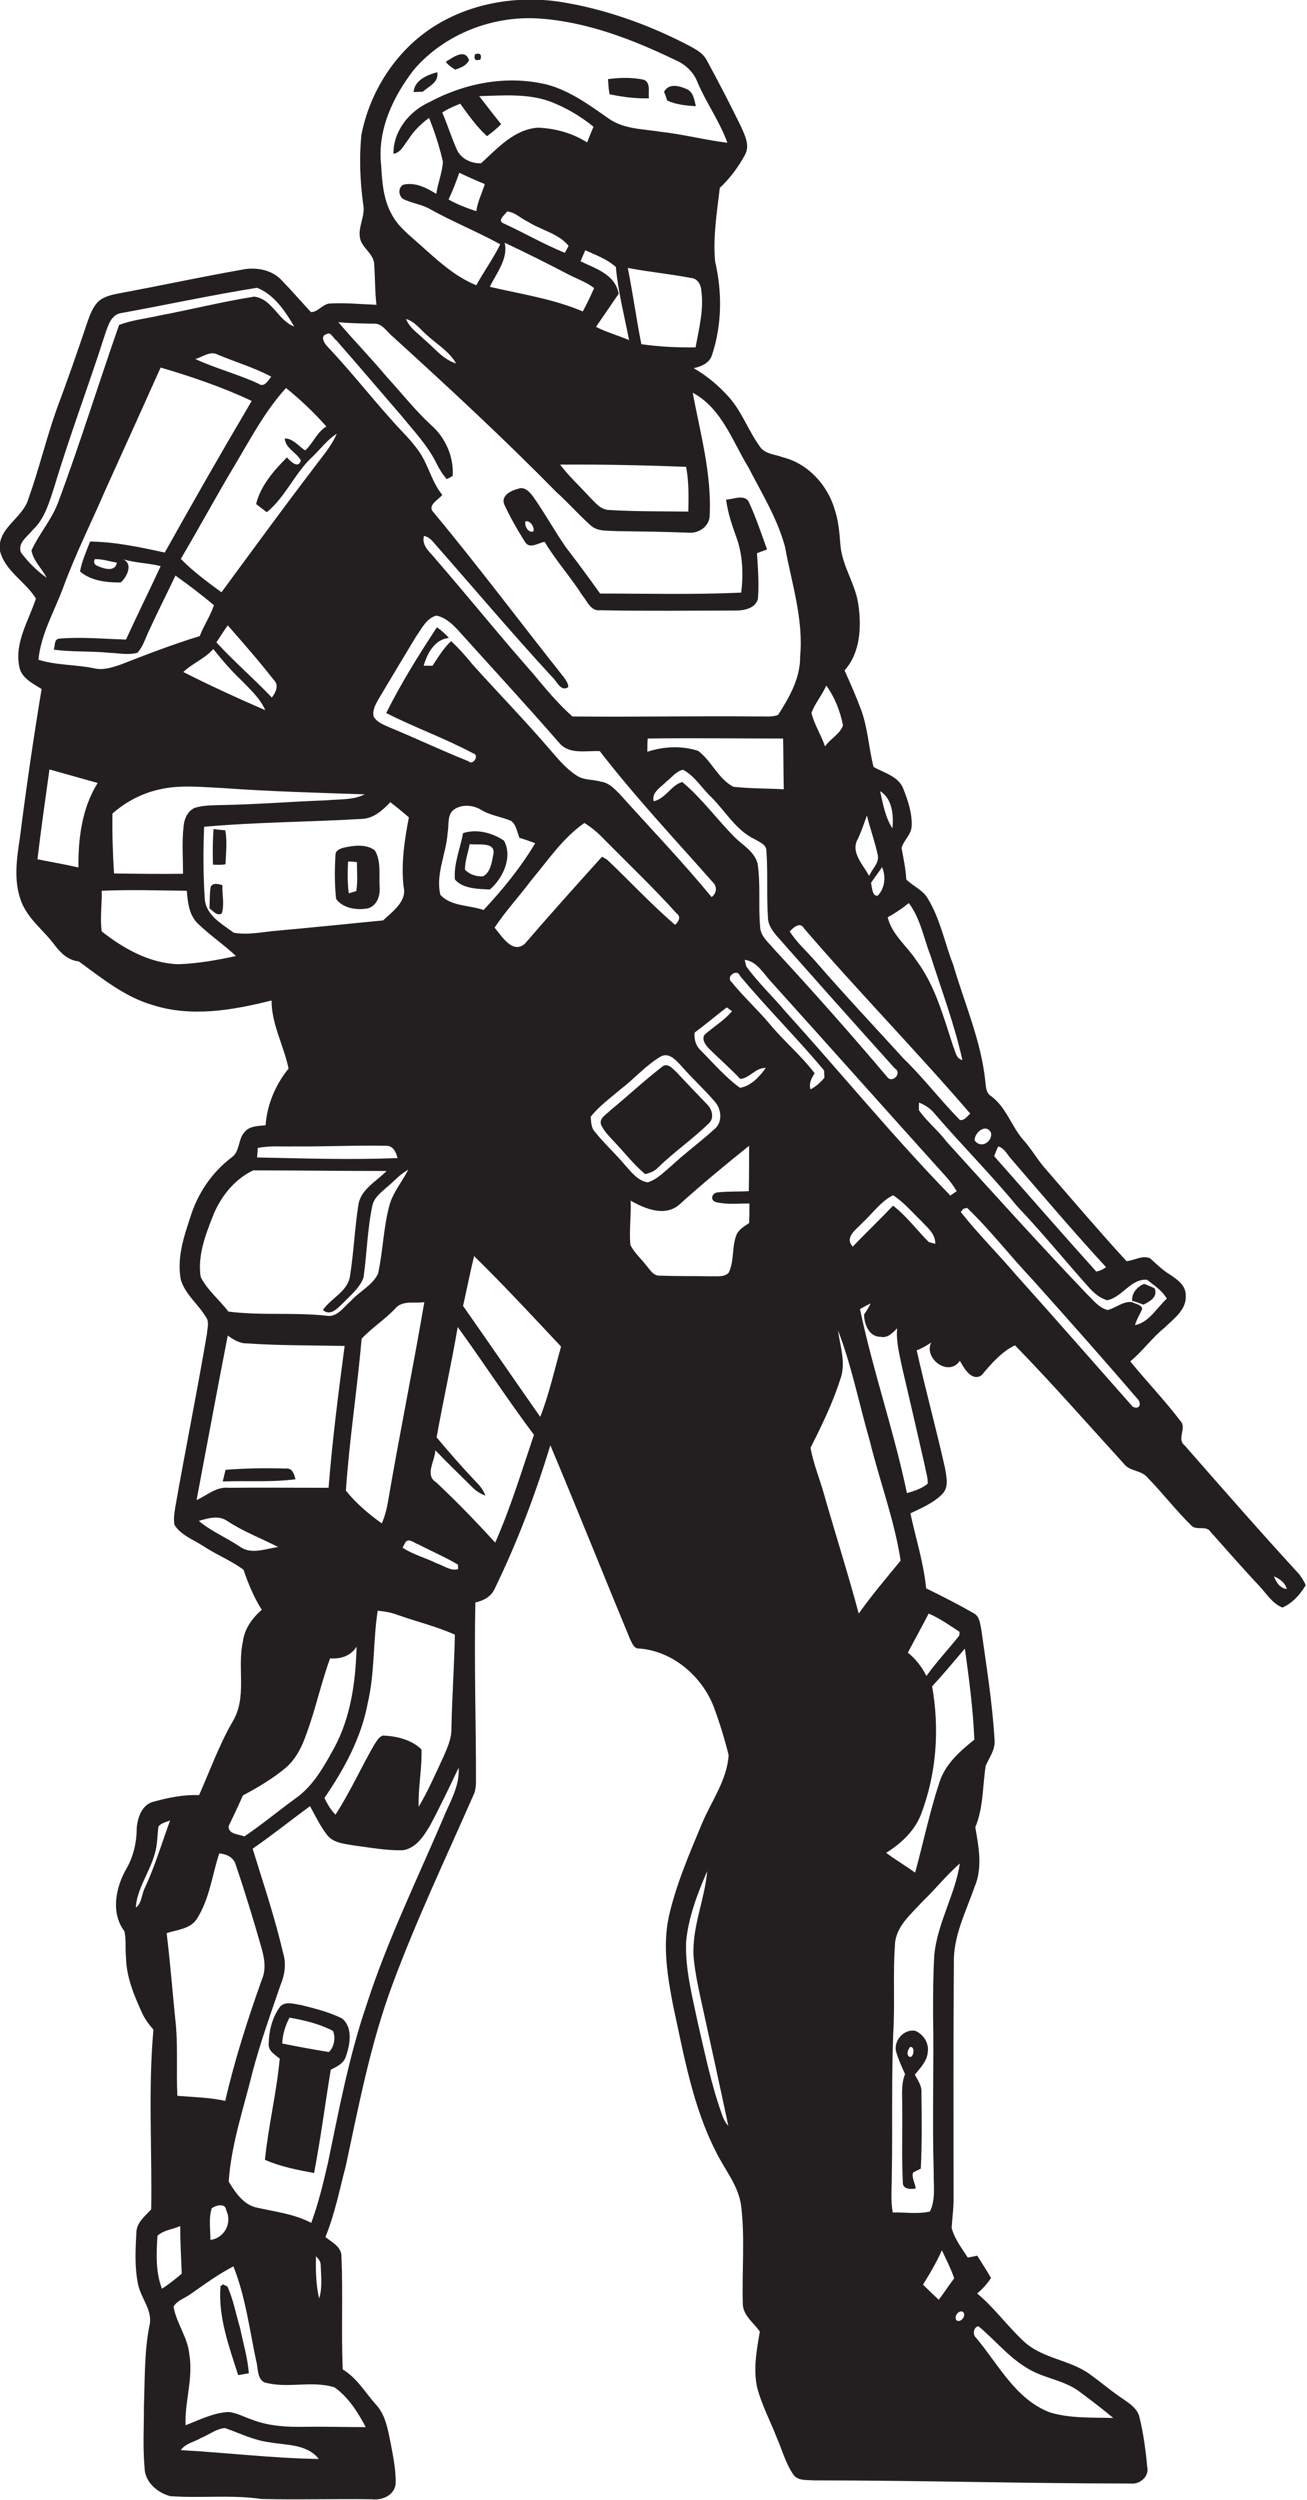 <?xml version="1.0" encoding="utf-8"?>
<!-- Generator: Adobe Illustrator 19.2.0, SVG Export Plug-In . SVG Version: 6.00 Build 0)  -->
<svg version="1.1" id="Layer_1" xmlns="http://www.w3.org/2000/svg" xmlns:xlink="http://www.w3.org/1999/xlink" x="0px" y="0px"
	 viewBox="0 0 414.9 793.1" enable-background="new 0 0 414.9 793.1" xml:space="preserve">
<g>
	<path fill="#231F20" d="M412.4,499.4c-12.3-13.4-24.3-27.1-36.3-40.8c-2.7-2.1,0.7-5.5-1.3-7.7c-5-6.6-10.8-12.6-16-19
		c3.9-3.2,6.9-7.5,10.9-10.7c2.8-2.8,7-5.6,6.7-10.2c0.1-3.2-2.7-5.1-5.1-6.7c-2.3-1.4-4.2-3.3-6.2-5.1c-2.5-1.1-5,0.7-7.5,0.9
		c-8.6-9.4-16.9-19.1-25.2-28.7c-2.8-3-4.8-6.7-7.5-9.7c-3.8-4.3-5.4-10.3-10.2-13.9c-1.7-1-1.7-2.9-1.9-4.6
		c-1.3-12.9-6.6-24.8-10.2-37.1c-2.7-6.9-4.1-14.5-8-20.9c-1.5-2.8-4.7-4-6.9-6.2c-0.2-3.4-0.9-6.7-1.5-10c0.7-2.5,3.1-4.2,3.2-6.9
		c0.2-4.1-1.2-8.2-2.7-12c-1.6-3.9-6.1-4.9-9.4-6.8c-1.5-5.9-1.8-12.2-3.9-18c-1.6-4.3-3.4-8.4-5.3-12.6c5-5.6,5.4-13.7,4.4-20.8
		c-0.9-6.6-5.1-12.2-5.7-18.8c-0.3-3.9-0.6-7.9-1.9-11.7c-2.3-7.6-8.4-14.3-16.3-16.3c-2.6-1-5.9-1-7.5-3.6
		c-3.6-5-5.6-10.9-9.7-15.5c-3.2-3.6-7-6.8-11.2-9.2c2.4-0.5,5-1.6,5.8-4.1c3.2-9.6,3.3-20,1-29.8c-0.7-7.8,0.6-15.6,1.5-23.3
		c3.2-3,5.9-6.6,8-10.5c1.6-2.9,0-6.1-1.2-8.8c-3.5-7.2-7.2-14.3-11-21.3c-1.3-2.4-3.9-3.6-6.1-4.8c-12.8-6.6-26.6-11.5-40.9-13.7
		c-13.5-1.9-27.8,0.5-39.4,7.8c-12.1,7.6-20.5,20.6-23.2,34.6c-0.7,7.3-0.4,14.7,0.6,22c0.7,3.5-1.5,6.7-1.1,10.1
		c0.3,3.6,4.7,5.4,4.6,9.2c0.3,4.2,0.2,8.3,0.7,12.5c-5-0.2-10-0.7-15-0.4c-2.2,0.3-3.7,2.8-5.8,2.7c-3.1-3.3-6-6.7-9.2-10
		c-3.2-3.5-8.4-4.4-12.9-3.4c-13.1,2.3-26,5.1-39,7.5c-2.5,0.5-5.2,1.1-6.9,3.1c-1.6,1.9-2.4,4.4-3.2,6.7c-3,8.9-6.1,17.8-9.4,26.6
		c-3.4,9.5-5.7,19.3-9.1,28.8c-1.8,6.2-10.1,9.3-9,16.5c1.6,6.4,8.1,9.7,11.4,15.1c-2.3,7-6.8,13.9-5.3,21.5
		c0.6,3.7,4.3,5.4,7.1,7.2c-2.6,15.7-4.9,31.5-6.9,47.3c-1,6.5-2,13.4,0.3,19.7c2,5.8,7.3,9.5,10.8,14.3c1.9,2.5,4.3,4.8,7.6,5.1
		c7.3,5.3,14.5,11.2,23.3,13.8c12.4,4,25.6,1.7,37.9-1.4c0,7.6,3.9,14.3,5.4,21.6c-4.2,5.2-6.8,11.4-7.3,18
		c-2.4,0.2-5.2,0.2-6.8,2.3c-2,2.3-1.3,6.1-4,7.9c-6.3,4.8-10.8,11.5-13.1,19c-2.1,6.3-4.3,13-3,19.8c1.4,4.7,5.6,7.8,8,11.9
		c1.1,1.5,0.4,3.5,0.3,5.2c-3.1,18.3-6.8,36.5-10,54.7c-0.3,2-0.7,4-0.3,6c2.1,3.3,6.1,4.7,9.3,6.8c4.1,2.7,8.7,4.5,12.6,7.4
		c1.5,4.4,3.3,8.8,5.8,12.7c-3,2.6-5.5,6-6,10.1c-1.9,8.4,1.5,17.8-3.4,25.6c-4.2,7.4-7.1,15.4-10.5,23.1c-4.9-0.2-9.8,0.8-14.5,2.1
		c-3.6,0.9-5,4.9-5.3,8.3c0,4.5-1,9-3.3,13c-3.4,5.9-5,14-0.6,19.8c0.6,2.7,0.2,5.5,0.5,8.3c0.1,6.1,2.5,11.9,5,17.4
		c0.9,2,2.2,3.8,3.7,5.5c-1.7,19-0.4,38-0.7,57c-1.9,2.1-4.5,4.1-4.7,7.1c-0.3,5.5-0.6,11.2,0.5,16.6c0.9,4.6,4.9,8.5,3.6,13.4
		c-1.6,8.2-1.4,16.7-1.7,25c0,6.6-0.4,13.3,0.2,20c0.1,4.5,4.1,7.8,8.1,8.9c9.7,0.7,19.4-0.5,29,0.9c11.7,0.3,23.4-0.1,35.1,0.1
		c3.2,0.4,7.2-1.3,7.5-5c0.1-4.3-0.8-8.6-1.6-12.9c-0.9-4.3-1.6-8.9-4.7-12.2c-3.4-3.8-6-8.4-10.5-11.1c-0.5-11.9,0.1-23.8-0.4-35.7
		c0.1-3.2-3-4.6-5.1-6.3c3-7.3,4.5-15.1,6.5-22.7c4.1-19.1,7.8-38.5,14.6-56.9c7.7-20.9,17.3-41,26.2-61.3c0.4-1.2,0.5-2.5,0.5-3.8
		c0-18.9-0.6-37.8-0.2-56.6c2.6-0.6,5.1-1.9,6.2-4.5c7.1-14.6,12.9-29.9,17.6-45.4c8.6,20.4,16.8,41,25.3,61.5
		c0.7,1.3,1.2,3.2,3.1,3c10.5,0.9,19.6,8.7,23.4,18.3c1.9,5.1,3.5,10.3,4.8,15.5c-0.5,8-5.5,14.6-8.5,21.8
		c-4,9.6-8.2,19.3-10.5,29.5c-2,9.4-0.4,19,1.4,28.3c3.4,15.6,6.2,31.8,13.5,46.1c2.8,5.8,7.3,10.9,8.1,17.5
		c1.2,10.2,0.2,20.6,0.5,30.8c0,3.8,3.5,6.1,5.4,8.9c-1,5.8-2.1,11.7-0.9,17.5c1.4,5.6,4.2,10.8,6.3,16.2c1.7,3.9,2.8,8.1,5.2,11.6
		c1.4,2.1,4.1,1.7,6.3,1.9c33.7,0,67.3,1,101,1c2.7,0.3,5.7-2.2,5.1-5.1c-0.5-5.4-1.2-10.7-2.5-16c-0.6-2.6-3-4.2-5-5.6
		c-3.7-2.4-7-5.3-10.5-7.8c-6.4-4.8-15.1-5-21.1-10.5c-5.2-4.8-9.4-10.7-14.9-15.3c1.7-1.4,3.1-3,4.4-4.9c-1.4-2.4-2.9-4.8-4.4-7.1
		c-0.8,0.2-2.2,0.5-3,0.6c-1.9-3-4.2-5.9-5.1-9.4c0.2-3.4,0.7-6.7,0.6-10c0-24.7-0.1-49.4,0.1-74.1c-0.2-8.5,3.8-16.1,6.5-23.9
		c2.7-6.1,1.4-12.8,0.3-19.1c2.6-6.2,2.3-13,3.3-19.5c1.2-2.7,3.2-5.3,2.8-8.5c-0.7-11.7-2.6-23.3-4.2-34.8
		c-0.4-1.8-0.5-4.1-2.4-5.1c-4.9-2.8-10-5.4-15.1-7.9c-0.8-8.1-3.3-15.9-5-23.8c3.6-1.7,7.4-3.3,10.2-6.2c2.1-2.2,1.2-5.5,0.8-8.1
		c-2.8-12.5-6.2-24.9-9-37.4c1.6-0.6,3.2-1.5,4.6-2.5c-2.5,5.1,5.6,11.1,9.1,5.8c1.3,2.4,3.8,6.7,6.9,4.6c3-3.6,6.4-7.5,10.6-9.5
		c11.8,12.1,23,24.9,34.5,37.5c1.9,2.6,5.6,2,7.6,4.5c4.8,4.9,9,10.4,13.9,15.2c1.7,1.7,4.7-0.2,6.1,2c5.2,5.8,10.3,11.7,15.6,17.3
		c2.2,2.4,4,5.4,7.2,6.7c3.2-1.4,5.6-4.1,7.4-7.1C414.1,501.9,413.3,500.6,412.4,499.4z M228.9,670c-3.2-9.1-5.1-18.5-7.3-27.9
		c-1.8-8.6-4.1-17.2-3.8-26c0.7-7.8,3.6-15.3,6.7-22.5c-0.8,9.2-5,18.1-4.3,27.5c0.5,5.1,1.6,10.1,2.7,15.1
		c2.8,12.7,5.6,25.5,8.3,38.2C230,673.2,229.4,671.5,228.9,670z M310.6,738c5.1,4.2,9.3,9.5,15,13c5.1,3.4,11.6,3.9,16.6,7.4
		c3.8,2.8,7.6,5.7,11.2,8.7c-6.7-0.2-13.7,0.2-20.2-1.8c-10.9-4.2-16.3-15.3-23.4-23.7C308.7,740.6,309,738.3,310.6,738z
		 M316.9,363.7c1.7,0.5,2.6,2.1,3.6,3.4c10.1,11.7,20.1,23.5,30.6,34.9c-0.9,0.7-2,1.2-3.1,1.4c-10.9-12.1-21.6-24.4-32.4-36.6
		C316,365.7,316.4,364.7,316.9,363.7z M314.6,359.4c0.5,2.8-3.2,5.2-5.2,2.4C309.3,359.3,313,356.2,314.6,359.4z M288.5,286.5
		c3.7,4.9,4.7,11.1,6.9,16.7c3.5,11,7.6,21.8,10.1,33.1c-2-0.4-2.2-2.7-2.9-4.3c-3.1-9.4-5.7-19.3-11.7-27.3
		c-3-4.6-7.8-8.2-9.1-13.7C284.2,289.7,286.4,288.2,288.5,286.5z M283.3,262.8c-2.3-3.5-3-7.8-3.9-11.8
		C283.3,253.4,283.7,258.7,283.3,262.8z M278.7,284.1c-1.8,0.6-1.9-2.8-2.2-4c1.1-1.7,2.4-3.3,3.5-5
		C281.3,278.1,280.9,281.7,278.7,284.1z M272.4,266c1.1-2.4,1.9-4.8,2.8-7.3c1,4.2,2.5,8.2,3.4,12.4c0.7,2.6-1.8,4.6-2.7,6.8
		C274,274.3,269.8,270.3,272.4,266z M262.3,217.5c2.7,3.7,4.4,8.1,5.3,12.6c-0.9,2.8-4.1,4.3-5.7,6.7c-1.2-3.6-3.4-6.9-4.3-10.6
		C258.7,223.1,261,220.5,262.3,217.5z M255.2,294.5c17.2,20,35.6,38.8,52.8,58.8c-1,0.8-1.8,2.3-3.3,2c-6.2-6.3-11.5-13.3-17.8-19.4
		c-9.4-10.3-18.9-20.4-28.1-31c-2.7-3.1-5.9-5.9-8.1-9.4C251.8,294.3,254,292.3,255.2,294.5z M240.5,274c-1-3.9-4.8-5.9-7.4-8.5
		c-5.6-5.7-10.4-12.3-16.5-17.4c-3.5,0.9-5.3,5.3-9.1,6.1c-0.7-2.9,2.3-4.4,4-6.2c1.7-1.3,3.1-3.3,5.3-3.8c3.8,2,6,5.9,9.1,8.8
		c4.5,4.5,7.8,10.5,13.8,13.3c1.5,0.9,3.7,1.7,3.6,3.8c0.5,7.1,0,14.2,0.5,21.3c0.1,2,1.3,3.7,2.5,5.2
		c12.5,14.2,25.1,28.3,37.7,42.3c2.6,1.6-0.9,5.1-2.5,2.6c-11.6-13.7-23.5-27.1-35.7-40.3c-1.8-2.2-4.4-4.1-4.5-7.2
		C240.7,287.4,241.5,280.6,240.5,274z M168.7,279.2c5.3-6.3,10-13.4,16.8-18.1c2.5,1.5,4.6,3.4,6.6,5.5c7.6,7.7,15.5,15.2,22.7,23.2
		c1.5,1.1,0.6,2.6-0.5,3.6c-7.6-6.5-14.3-13.8-21.5-20.6c-0.4-0.3-1.3-0.8-1.7-1c-8.2,9.1-16.4,18.2-24.4,27.5
		c-3.9,3.6-7.4-2.3-9.7-5C160.5,289,164.9,284.3,168.7,279.2z M153.5,288.7c-4.5-1.6-10.3-1.1-13.7-4.8c-1.6-6.6,1.9-13.1,2.3-19.7
		c0.5-2.5-0.3-5.9,2.2-7.5c2.5-1.6,5.9-1.3,8.4,0.2c2.9,1.8,6.4,2.2,9.5,3.5c1.7,1.2,1.9,3.5,2.7,5.4c1.7,0.5,3.3,1.1,5,1.7
		C165.3,275.2,159.6,282.2,153.5,288.7z M196.8,252c-1.7-1.7-3.5-3.7-6-4c-2.6-0.8-5.5-0.4-7.8-2c-3.4-2.2-6-5.4-8.6-8.4
		c-7.9-9.2-16.3-17.8-24.4-26.8c-2.1-2.6-4.3-5.1-6.8-7.4c-2.4,2.2-4.1,5.1-5.9,7.8c-0.7,0-2.1,0-2.8,0c1.1-3.9,3.5-8.4,8-8.8
		c-1.1-1.3-2.4-2.4-3.8-3.4c-5.8,8.8-11.4,17.8-16.1,27.2c9,4.6,18.6,8,27.6,12.8c2.1,0.5,0,4-1.5,2.5c-8.5-3.4-16.7-7.3-25.2-10.8
		c-1.8-0.8-3.9-1.6-4.9-3.4c-0.4-2,0.6-3.8,1.5-5.4c4-6.7,8-13.4,12-20c1.8-2.5,3.2-5.7,6.4-6.6c2.7,0.5,4.9,2.5,6.7,4.4
		c10.9,12.1,21.9,24,32.6,36.3c3.2,3.4,8.4,2.1,12.6,2.3c11.2,14.5,23.7,27.8,35.8,41.5c1.5,1.4,1.4,3.5-0.3,4.8
		C216.6,273.3,206.5,262.8,196.8,252z M133.8,555c-3.2-3.1-7.8-4.2-12.2-4.4c-1.4,0.4-2,1.8-2.8,2.9c-4.2,7.3-7.7,15.1-12.3,22.2
		c-1.5-1.5-2.6-3.4-3.5-5.3c6.3-9.2,11.8-19.3,13.8-30.4c2.2-9.5,1.6-19.4,3.1-29c2.2,0.2,4.4,0.6,6.5,1.4c6,2.1,12.2,3.6,18,6.2
		c-0.2,9.9-0.9,19.8-1.1,29.6c0.1,3.3-1.3,6.3-2.6,9.3c-2.5,5.3-4.8,10.7-7.8,15.7C132.7,567.1,134,561.1,133.8,555z M138.7,496
		c-3.6-1.8-7.6-2.8-10.9-5c0.2-0.4,0.7-1.3,0.9-1.7c1.1-1.5,2.8,0.3,4,0.6c4.2,2.2,8.7,4.1,12.7,6.5c0,0.4,0,1.1,0,1.4
		C143.1,498.5,140.9,496.7,138.7,496z M123.2,476.2c-0.4,2.4-1,4.8-2,7.1c-4.2-3-8.2-6.4-11.4-10.4c1.1-16.1,3.6-32.1,5-48.2
		c3.3-3.5,7.4-6.1,10.7-9.6c2.3-2.7,6.1-1.5,9.2-2C131.1,434.2,126.8,455.1,123.2,476.2z M205.5,238.5c0-1.4,0-2.8,0.1-4.2
		c14.3-0.2,28.6,0,43,0c0.1,5.4,0.1,10.7,0.2,16.1c-5.3-0.3-10.7-0.2-16-0.8c-4.8-2.5-6.9-8.2-11.2-11.4
		C216.4,236.5,210.6,236.8,205.5,238.5z M220.8,110.2c-5.8,0.1-11.5-0.2-17.2-1c-1.6-8-2.7-16.1-4.3-24.2c6.7,1.3,13.5,1.9,20.1,3.2
		c1.9,0.1,3.1,2,3.2,3.8C223.5,98.1,221.9,104.2,220.8,110.2z M152.7,51.8c-3.1,0.1-6.3-1.4-7.6-4.2c-1.8-3.9-3-8-4.7-11.9
		c1.8-1.2,3.7-2,5.7-2.8c2.6,3.6,5.2,7.3,8.5,10.3c1.6-1.2,3.1-2.4,4.5-3.8c-2.4-2.9-4.6-5.9-7-8.9c7.5-0.2,15.3-0.9,22.5,1.7
		c5,1.9,9.6,4.6,13.8,8c-0.7,1.7-1.4,3.3-2,5c-4.7-3-10.2-4.5-15.7-4.7C163.1,41.1,157.9,47.1,152.7,51.8z M153.9,58.4
		c-0.9,2.9-2.3,5.6-2.7,8.6c-3-1-6-2.1-8.8-3.7c1.3-2.8,2.4-5.6,3.4-8.5C148.5,56.1,151.2,57.3,153.9,58.4z M184.3,82.9
		c0.5-1.2,1-2.4,1.5-3.5c3.3,1.5,6.9,2.8,9.7,5.3c0.7,7.8,2.7,15.5,4.2,23.2c-3.5-1.5-7.2-2.5-10.5-4.2c2.4-3.5,4.8-7,7.2-10.5
		C195.3,87,189,85.2,184.3,82.9z M161,67.1c2.5,0.2,4.3,2.2,6.5,3.2c4.2,2.7,9.7,3.7,13,7.7c-0.3,0.6-0.9,1.7-1.2,2.2
		c-6.7-2.7-13-6.4-19.6-9.4C157.8,69.9,160.4,68,161,67.1z M160.2,77c6.8,3.2,13.6,6.6,20.3,10.1c2.7,1.4,5.7,2.4,8.1,4.3
		c-1.1,2.5-2.3,5-3.6,7.4c-9.4-4-19.6-5.5-29.5-7.8C157.6,86.6,161.4,82.1,160.2,77z M217.8,148.1c0.9,4.7,0.8,9.5,0.7,14.2
		c-8.3-0.1-16.7,0-25-0.5c-2.8,0-4.6-2.4-6.4-4.2c-3.1-3.4-6.5-6.5-9.3-10.2C191.2,147.3,204.5,147.6,217.8,148.1z M131.4,22.1
		c9.8-11.4,25.2-17.3,40.1-16.2c15.1,1.1,29.5,6.7,43,13.2c3.2,1.4,5.8,3.9,7,7.2c2.8,6.5,7,12.3,9.4,19c-7.1-0.9-14.1-2.7-21.2-3.5
		c-5.6-0.9-11.7-0.8-16.5-4.2c-6-4.2-12.1-8.7-19.3-10.7c-12.8-3.2-26.3-0.6-37.8,5.6c-6.3,2.9-11.3,9.2-11.2,16.3
		c2.4-0.4,3.3-2.8,4.7-4.5c1.7-2.7,4-5,6.6-6.9c1.8,4.5,3.3,9.1,4.4,13.9c-0.2,3.5-1.6,6.7-2.1,10.2c-3.1-1.9-6.7-3.8-10.5-2.9
		c-1.7,1-1.5,3.4-0.1,4.5c2.8,1.4,6,1.7,8.7,3.3c7.2,4,14.9,7.1,22.2,11.1c-2.2,4.5-5.2,8.6-7.6,13c-6.9-2.8-12.3-7.9-17.8-12.8
		c-3.3-3-7.1-5.8-9.1-9.8c-2.6-4.7-3-10.1-3.3-15.4C119.7,41.1,124.9,30.5,131.4,22.1z M144.8,115.3c-4.1-1.2-6.8-4.8-9.9-7.4
		c-2.1-2.1-4.9-3.8-6-6.7c2.8,0.8,4.5,3.3,6.6,5.1C138.7,109.2,142.6,111.5,144.8,115.3z M103.7,106c1.3-0.9,2.1,1.4,3.1,2
		c7,8,13.9,16.1,20.8,24.1c3.9,4.8,8.3,9.4,11,15c0.9,1.8,1.9,3.4,3.2,4.9c0.5-0.2,1.4-0.7,1.9-1c0.4-6.1-2.3-12.2-6.9-16.2
		c-5.1-4.7-9.3-10.1-14-15.2c-5-6-10.4-11.5-15.4-17.4c3.7,0.4,7.4,0.4,11.1,0.5c2.8-0.3,4.3,2.6,6.3,4.2
		c17.6,16,35.1,32.2,51.8,49.2c3.7,3.3,7,7.1,10.7,10.4c2.2,2.2,5.4,1.8,8.3,2c7.7,0.1,15.3,0.2,23,0.5c3.3,0.3,6.7-2.1,6.7-5.6
		c0.6-13.2-3-26-5.4-38.8c9.2,4.9,12.6,15.4,17.7,23.7c4.2,8.2,9.2,16.2,11.6,25.2c2.1,11.5,5.9,22.9,4.8,34.7
		c0.1,6.9-3.4,13-7,18.6c-2,0.8-4.3,0.4-6.3,0.5c-19.7-0.2-39.4,0.2-59,0c-4.6-4.1-8.5-8.8-12.4-13.5
		c-10.5-11.9-20.5-24.3-30.9-36.3c-1.7-2.2-4.7-4.3-3.8-7.5c1.1,0.3,2,0.9,2.7,1.7c12.7,14.4,25,29,38,43.1c1.5,1.3,2.7,4.8,5.1,3.2
		c0-1.2-0.7-2.1-1.3-3c-13.9-17.5-27.3-35.4-41.5-52.5c-2.1-2.2,1.6-3.9,2.8-5.5c-3.2-3.9-4.3-9-7-13.2c-2.6-4-6.2-7.2-9.3-10.8
		c-6.8-7.6-13.1-15.6-20.1-23C102.8,108.8,101.6,106.5,103.7,106z M58.1,277.2c-7.3,0.1-14.6,0-21.9-0.1c-0.4-6.3-0.6-12.6-0.5-19
		c4.2-3.7,9.3-6.4,14.7-7.6c6.6-1.6,13.4-0.8,20.1-0.5c15.1,1.1,30.2,1.5,45.3,2c-3.8,1.9-8.1,1.5-12.2,1.9
		c-11,0.4-22.1,1.3-33.1,1.5c-2.9,0.1-5.9,0-8.7,0.9c-2.2,1-3.3,3.4-3.5,5.7C57.7,267,58.1,272.1,58.1,277.2z M76.8,216
		c2.7,2.8,5.8,5.6,7.4,9.3c-8.8-3.8-17.5-7.8-26-12.1c2.9-2.8,6.8-4.2,9.5-7.3C70.5,209.4,73.5,212.9,76.8,216z M68.7,203.8
		c1.2-1.8,2.3-3.6,3.6-5.4c5,5.7,10,11.4,14.6,17.3c1.8,1.7,0.6,4-0.6,5.6C80.6,215.3,74.3,209.9,68.7,203.8z M103.6,135.3
		c-3,1.8-4.2,5.3-6.7,7.6c-2.1-1.3-3.8-3.8-6.5-3.8c0.2,3.2,3.8,4.4,5.1,7c-0.8,2.8-3.4,0.2-4.4-1c-4.1,4.1-8.4,9-9.8,14.8
		c1.1,0.9,2.3,1.8,3.4,2.6c6-4.9,8.9-12.5,14.6-17.7c2.5-2.4,4.6-5.3,7.6-7.2c-1.7,4-4.6,7.2-7.1,10.6c-10,13.1-19.7,26.4-29.5,39.7
		c-4.5-3.3-9-6.6-12.9-10.6c5.8-9.8,11.2-19.8,17-29.5c5.1-8.5,9.7-17.4,16.4-24.7C95.4,126.8,99.7,130.9,103.6,135.3z M82,121.7
		c-6.5-3-13.5-4.8-20-7.8c2.3-0.6,4.7-2.7,7.1-1.4c5.7,2.4,11.6,4.1,17,7C85.1,120.7,83.9,123.1,82,121.7z M6.6,175.2
		c-1-3.1,2.2-5,3.8-7.1c3.8-3.5,5.2-8.7,6.8-13.5c4.9-16.4,11-32.4,16.2-48.7c0.9-2.6,1.9-6.2,5.2-6.6c14.3-2.6,28.6-5.7,43-8
		c5.4,2.1,9,7.5,11.8,12.3c-5.1-1.9-7-8.8-12.7-9.5c-10.1,1.6-20,4.1-30.1,6c-4.3,1-8.7,1.4-12.8,3c-6.6,18.8-12.5,38-19.5,56.7
		c-2.1,5.3-5.9,9.6-8.3,14.8c0.5,3.3,3.3,5.7,4.8,8.7C11.6,181,8.9,178.3,6.6,175.2z M24.9,275.2c-4.3-1-8.6-1.7-13-2.6
		c1.1-9.5,2.5-19,3.8-28.5c5.1,1.4,10.2,2.9,15.3,4.3C26,256.4,24.8,266,24.9,275.2z M29.8,212c-5.8-1.2-11.9-0.9-17.6-2.7
		c0.8-8.2,5.1-15.4,7.9-23c3.8-10.4,8.8-20.3,13.2-30.5c5.9-13,11.8-26.1,17.7-39.2c9.8,2.9,19.6,6.2,28.9,10.6
		c-9.4,15.9-18.6,32-27.6,48.1c-7.8-1.7-15.7-3.4-23.7-3.5c-1.2,3.1-2.6,6.2-3.2,9.5c3.5,3,8.4,3.5,12.9,3.5c2-1.7,4.1-6,0.7-7.4
		c3.9,1.2,8,1.2,12,2.2c-3.6,7.8-7.4,15.4-11,23.3c-7-0.2-14.1-0.9-21.1-0.3c-1.8,0.1-1.4,2.3-1.8,3.5c5.8,0.8,11.7,0.4,17.6,1
		c3,0.1,6,0.8,8.9,0c1.8-1.9,2.5-4.5,3.6-6.8c2.7-5.9,5.7-11.8,8.5-17.7c4.2,3,8.3,6.1,12.2,9.4c-1.1,3.4-3.2,6.4-4.5,9.8
		c-8.5,2.6-16.8,5.8-25,9C35.5,211.8,32.7,212.7,29.8,212z M37.1,178.5c-0.5,3-4,2-6,1.1c-1.1-0.4-1.5-1.1-1-2.2
		C32.4,177.3,34.7,178.1,37.1,178.5z M56.6,305.9c-9.1-0.3-17.3-4.9-24.3-10.4c-0.6-4.2,0.1-8.6,0-12.9c9-0.4,18-0.1,27,0
		c0.3,3.7,0.7,7.7,3.5,10.4c3.8,3.7,8.3,6.7,12.1,10.3C68.9,304.6,62.7,305.7,56.6,305.9z M87.5,295.3c-4.4,0.4-9,1.4-13.3,0.6
		c-3.8-2.8-8.9-5.6-9.2-10.8c-0.5-7.6-0.5-15.2-0.2-22.8c16.6-1.5,33.3-1.5,50-2.5c3.8-0.1,6.6-2.7,9.1-5.3c2,1.5,3.9,3.1,5.9,4.8
		c-1.4,7.2-2.5,14.5-1.7,21.9c1.2,4.7-3.4,7.9-6.5,10.8C110.2,293.1,98.8,294.3,87.5,295.3z M81.8,364.2c3.9-0.8,7.8-0.4,11.7-0.5
		c9.7,0.1,19.3-0.4,29-0.2c2.3-0.1,3.2,2,3.7,3.9c-14.8,0.6-29.8,0.1-44.6-0.2C81.7,366.4,81.8,365,81.8,364.2z M63.7,405.1
		c-1-6.6,1.4-13,3.8-19.1c2.4-6.2,6.9-11.9,12.9-14.7c14.1,0,28.2,0.2,42.3,0.2c-3.2,3.3-8,5.7-8.9,10.5c-1.2,7.6-1.5,15.3-2.7,22.9
		c-0.8,4.9-6,6.9-8.6,10.7c2.4,2.1,4.7-0.6,6.4-2.2c2.4-2.5,5.3-4.8,6.5-8.1c1.1-7.6,1.2-15.3,2.8-22.8c0.5-2.4,2.5-4,4.3-5.6
		c2.4-1.9,4.4-4.4,7.1-5.8c-1.9,3.7-4.7,7-5.9,11c-2,7.2-2.1,14.8-3.7,22c-1.8,3.7-5.9,5.6-8.6,8.6c-2.3,1.9-4.4,5.4-7.8,4.7
		c-10.3-1.1-20.8,0-31.1-1.3C69.7,412.4,65.8,409.3,63.7,405.1z M72.3,423.7c1.8,1.3,3.9,2.6,6.2,2.5c10.3,0.7,20.6,0.6,30.9,0.8
		c-2,15-3.9,30-5.1,45c-10.6,0-21.2-0.1-31.8,0c-3.8-0.4-6.8,2.4-10.1,3.9C65.7,458.5,68.9,441.1,72.3,423.7z M76.2,490.7
		c-4.3-2.9-9.2-4.9-13.1-8.2c2.9-0.8,6.2-1.9,9,0c5.1,3.4,10.8,5.5,16.2,8.3C84.3,491.3,79.8,493.3,76.2,490.7z M72.6,579.3
		c1.5-3.2,3.1-6.4,4.5-9.7c4.7-2.5,9.3-5.2,13.4-8.6c3.4-2.8,5.4-6.9,6.8-11c2.9-7.8,4.6-16,7.5-23.9c3.4,0.3,6.6-0.8,8.4-3.7
		c-0.3,11-1.8,22.3-7.1,32.1c-3.2,5.8-6.6,12-12.1,15.9c-5.5,4-10.8,8.4-16.4,12.2C75.8,581.9,72.3,581.9,72.6,579.3z M62.4,608.9
		c4.1-6.3,4.9-13.9,7.2-20.9c2.4,0.2,4.7,1.3,5.3,3.8c2.9,8.5,5.5,17.1,8,25.8c1,3.4,1.7,7.1,0.2,10.5c-4.5,12.6-8.6,25.4-11.6,38.4
		c-5-1.1-10.1-1.2-15.2-1.6c-0.4-8.2,0.3-16.5-0.7-24.7c-0.9-9-1.6-18-2.7-26.9C56.2,612.2,60.3,612,62.4,608.9z M67.2,700.6
		c1.3-1,4.4-1.8,4.6,0.6c2,4-0.6,8.9-5,9.4C66.8,707.3,66.2,703.8,67.2,700.6z M46.1,598.7c-1.2,2.1-1,5.1-3,6.5
		c0.4-6.1,4.4-11.2,6-17c0.9-2.8,0.8-5.8,1.2-8.7c0.8-1.2,2.5-1.4,3.7-2C51.4,584.7,49.2,591.9,46.1,598.7z M51.4,726.1
		c-2-5.3-1.8-11.2-1.4-16.8c1.8-1.8,4.9-2,7.2-3.1c0,5,0.3,10.1,0.5,15.1C55.6,723.1,53.6,724.7,51.4,726.1z M57.4,777.3
		c1.5-2.2,4.4-2.6,6.5-3.9c2.5-1,4.8-2.9,7.5-3.1c4.7,1.6,9.1,3.9,14.1,4.5c5.4,1,11.9,0.5,15.7,5.3C86.6,779.9,72,778.1,57.4,777.3
		z M106.2,757.4c4.4,3.1,7.4,7.9,9.9,12.6c-6.5,0-13-0.2-19.5-0.1c-5.5,0.1-11.2-0.2-16.4-2.2c-2.5-0.8-4.9-2.2-7.6-2.5
		c-4.8,0.2-9.2,2.5-13.7,4.2c-0.3-7.5,2.5-14.9,1.2-22.5c-0.5-5.4-4.1-9.8-5-15.1c1.1-2,3.6-2.7,5.4-4c4.4-3.1,8.8-6.3,13.6-8.8
		c3.8,9.6,5.1,19.9,7.2,29.9c0.7,2.3,0.2,5.6,2.6,6.9C91.2,757.9,99,755.1,106.2,757.4z M100.3,715.8c0.8,0.8,1.5,1.6,1.5,2.8
		c0.1,3.5,0.6,7.2-0.5,10.6C100.3,724.9,100.2,720.3,100.3,715.8z M140.5,577.3c-8.3,19.4-17.6,38.5-24.1,58.6
		c-5.6,16.4-8.8,33.4-12.3,50.3c-1.5,6.4-3,12.8-5.3,19c-5.3-2.8-11.3-3.5-17.1-4.8c-4.3-0.8-7-4.8-9.1-8.3
		c0.8-11.8,4.7-23.1,7.5-34.5c2.5-9.5,5.8-18.7,9-28c1.3-3.1,1.8-6.6,0.8-9.9c-2.6-11.2-6.3-22.2-9.7-33.2c6.2-4.3,12.1-9,18.2-13.5
		c1.7,3,3.2,6.3,5.4,9.1c1.9,2.5,5.2,2.8,8.1,3.3c5.3,0.7,10.6,1.7,15.9,1.6c4.3-0.6,6.8-4.6,8.8-8c3.2-6,6.1-12.1,9-18.2
		C146,566.8,142.6,572,140.5,577.3z M157.2,489.4c-6-6.6-12.2-13-18.7-19.1c-3.8-2.3-0.4-6.8-0.3-10.2c3.8,4,7.8,7.8,11.7,11.7
		c1.2,1.2,2.6,2.1,4.2,2.7c-0.6-1.6-1.6-3-2.8-4.2c-4.4-4.6-8.6-9.4-12.7-14.3c2.1-11.7,4.7-23.3,6.7-35c8.2,11.3,15.8,23,24.2,34.2
		C165.6,466.7,162.1,478.3,157.2,489.4z M171.5,449.5c-8.2-11.7-16.3-23.5-24.5-35.2c1.2-5.3,2.2-10.5,3.5-15.8
		c9.5,9.3,18.5,19,27.6,28.7C176,434.7,174.3,442.3,171.5,449.5z M188.8,359c-1.2-1.3-1.1-3.1-1.3-4.7c2.7-3.4,6.3-6,9.6-8.8
		c4.3-3.3,7.9-7.5,12.6-10.3c2.8-1.5,5,1.3,6.7,3.1c3.4,3.9,7.2,7.3,10.6,11.3c2.1,2.4,2.4,6.6-0.3,8.7c-4.4,4-9.2,7.5-13.5,11.5
		c-2.4,2-4.6,4.4-7.6,5.3c-3.2-0.5-5.3-3.4-7.3-5.6C195.3,365.9,191.7,362.7,188.8,359z M237.8,388c-1.4,1-3.1,1.9-3.9,3.5
		c-1.7,3.9-0.7,8.5-2.6,12.3c-1.5,1.5-3.8,1-5.7,1.1c-5.3-0.1-10.7,0-16-0.2c-2.1,0.2-3.2-1.8-4.4-3.2c-1.7-2.2-3.9-4.1-5.1-6.6
		c-0.4-4.7,0.3-9.3,0.1-14c4.5,2.6,10.9,5.2,15.4,1.3c7.2-6.5,14.6-12.6,22.2-18.7c0,4.8,0,9.6-0.1,14.4c-3.3,0.2-6.7,0-10,0.4
		c-1.8,0.2-2.4,2.6-0.3,3.1c3.4,0.8,7,0.4,10.5,0.4C237.9,384,237.9,386,237.8,388z M234.9,345.1c-4.7-3.4-8.4-7.8-12.4-11.8
		c-1.6-1.5-2.2-3.5-2-5.7c3.5-2.6,6.8-5.4,10.2-8c0.4,0.3,1.3,0.9,1.7,1.2c-2.4,2.8-5.5,4.7-8.2,7c-1.9,1.3-0.4,3.6,0.8,4.8
		c3.3,3.3,6.8,6.3,10,9.7c3.1-0.3,4.8-3.6,8.1-3.5C241.1,341.6,238.3,344.6,234.9,345.1z M244.2,324.7c-3.8-4.5-8.3-8.6-12-13.2
		c-1.9-1.6,1.8-4.4,2.7-1.9c8.6,10.3,18.1,19.7,26.7,30c0,0.6,0.1,1.7,0.1,2.3c-1.2,1.5-2.7,2.8-4.4,3.7c-0.6-1.9,0.3-3.5,1.3-5.1
		C254.3,334.8,248.7,330.2,244.2,324.7z M261.6,474.1c-1.4-5-3.4-9.7-4.3-14.8c3.6-7.1,7.1-14.3,9.5-21.9c1.8-5-0.1-10.3-0.8-15.4
		c4.4,11.4,6.7,23.4,10.1,35.1c3.1,12.7,7.8,25,9.8,38c-4.5,5.5-9.2,11-13.3,16.8C269.2,499.2,265.2,486.7,261.6,474.1z
		 M305.4,733.3c1.8,0.8-0.3,3.9-1.8,2.8C302.8,734.9,304.1,733.1,305.4,733.3z M302.9,722.8c-1.7,2.2-3.2,4.6-4.9,6.8
		c-1.7-1.6-3.4-3.2-5-4.8c2.2-3.5,4.3-7.1,6-10.9C300.4,716.9,301.9,719.8,302.9,722.8z M296.6,620.1c-0.4,6.3-0.4,12.7-0.4,19
		c0.3,16.7-0.3,33.3,0.2,50c-0.1,4.2,0.7,8.6-1.2,12.5c-3.8,0.9-7.9,0.2-11.8,0.3c-0.7-3.9-0.3-7.8-0.3-11.7
		c0.3-16.1-0.2-32.2,0.6-48.2c0.3-8.4-0.2-16.7,0.4-25c0.2-5.8,5.1-9.7,8.7-13.7c4.1-3.9,7.6-8.4,11.9-12.1
		C303.2,601.1,297.6,610,296.6,620.1z M309.3,551.9c-4.6,3.7-9.3,7.8-11.1,13.6c-3.1,9.4-5.1,19.1-7.7,28.6c-3-2.2-6.3-4.1-9.2-6.3
		c4.7-2.9,8.9-6.8,11-12c5-13,6-27.2,3.6-40.8c3.6-3.9,7-8,10.4-12C307.6,532.5,308.9,542.2,309.3,551.9z M294.8,511.9
		c3.5,1.5,6.6,3.7,9.8,5.8c0,0.3,0,0.9-0.1,1.2c-3.4,4.3-7.2,8.3-10.4,12.8c-1.5-2.9-3.4-5.4-5.9-7.4
		C290.4,520.1,292.7,516,294.8,511.9z M293.6,465.1c0.3,1.9,1,3.7,0.9,5.6c-1.9,1.6-4.3,2.3-6.6,3c-4.1-19.7-10.8-38.8-14.9-58.4
		c1.1-0.6,2.3-1.3,3.4-1.8c-0.6,1.2-1.3,2.4-2.1,3.5c0,3.1,1.6,7.2,5.3,7.1c2.2,0.5,3.8-1.3,5.2-2.7c-0.4,4.1,0.7,8.1,1.5,12.1
		C288.8,444.1,291.2,454.6,293.6,465.1z M294.8,394c-3.8-3.8-7-8.2-11.3-11.5c-4.2,4.4-8.6,8.6-12.8,13c-2.7-3,1-5.3,2.9-7.4
		c3.3-3,5.9-6.9,9.9-8.9c3.4,2.2,6,5.3,8.9,8.1c1.9,2.1,4.6,4.1,4.5,7.3C296.4,394.5,295.3,394.2,294.8,394z M301.7,379.3
		c-18.2-18.7-34.7-38.9-52.2-58.2c-4.1-4.9-8.8-9.3-12.6-14.5c-0.1-0.5-0.4-1.6-0.5-2.1c4,0.5,6,4.5,8.6,7.2
		c18.5,20.5,36.9,41.2,55.4,61.7c1.3,1.4,2.3,2.9,3.3,4.5C303.1,378.3,302.2,378.9,301.7,379.3z M300.4,362.1
		c-2.6-3.5-6.2-6.3-8.7-9.9c0-0.6,0-1.8,0-2.4c1.9,0.7,3.6,1.8,4.9,3.4c8.6,10,17.9,19.3,26.3,29.5c8,8.4,15.3,17.4,23,26
		c1.5,1.6,3.3,3.2,5.6,3.8c4.8-1,7.5-6.9,12.6-6.5c2.3,1.8,4.8,3.4,6.3,6c-3.2,2.9-5.6,7.5-10.1,8.4c0.5-1.8,1.6-3.5,2.3-5.2
		c-0.3-1.4-2.2-1.5-3.2-2.1c-2.9-0.4-5.2,1.9-7.8,2.5c-2.8-0.7-4.6-3.2-6.5-5C329.9,394.7,315.2,378.4,300.4,362.1z M359.6,446.3
		c-12.4-14-24.7-28.1-37.2-42c-5.7-6.7-12-12.9-17.4-19.8l0.8-1c0.3-0.1,0.9-0.2,1.2-0.3c7.4,7.1,13.7,15.3,20.8,22.8
		c11.2,12.5,22.3,25,33.2,37.7C362.4,445,362,447.4,359.6,446.3z M404.4,500.1c1.9,0.8,3.5,2,4.1,4
		C406.3,503.9,405.1,501.9,404.4,500.1z"/>
	<path fill="#231F20" d="M138.8,22.9c-3.2,0.9-7.2,2.5-7.5,6.3c0.7,0,2.2-0.1,2.9-0.1C136.1,27.4,139.4,26.1,138.8,22.9z"/>
	<path fill="#231F20" d="M206,31.2c-0.3-1.9,0.7-4.9-1.6-5.9c-3.8-0.8-7.6-0.7-11.4-0.2c0.1,1.6,0.2,3.2,0.5,4.8
		C197.7,30.8,201.8,31.3,206,31.2z"/>
	<path fill="#231F20" d="M220.9,33.7c-0.5-1.9-0.7-4.2-2.6-5.3c-2.4-1.1-5.9-2.2-7.5,0.7c0.3,0.7,0.8,2.1,1,2.8
		C214.6,33.2,217.8,33.5,220.9,33.7z"/>
	<path fill="#231F20" d="M166.7,172c1.5,2.3,4.2,0.2,6.2-0.1c3.5,5.9,8.2,11.1,11.9,16.9c1.6,1.9,2.7,5.2,5.8,4.8
		c14.3,0.3,28.6,0.1,42.9,0.1c2.8,0,6.3-0.7,7.1-3.7c0.4-4.8,0-9.7-0.3-14.5c1.1-0.4,2.1-0.8,3.2-1.2c-1.8-4.9-3.4-9.9-5.6-14.6
		c-1.1-3.2-5-1.3-7.4-1.2c0.5,4,1.8,7.9,3.2,11.8c2.1,5.6,2.3,11.8,1.6,17.7c-14.9,0.7-29.9,0.3-44.8,0.3
		c-3.5-4.9-7.1-9.8-10.8-14.6c-3.7-5.3-6.8-11-10.5-16.2c-1.1-1.5-2.8-3.3-4.8-2.4c-2.2,0.5-5.5,2.2-4.3,5
		C162,164.2,164.3,168.2,166.7,172z M166.8,165.4c1.5-0.4,3,1.9,2.5,3.2C167.7,169.2,166.4,166.8,166.8,165.4z"/>
	<path fill="#231F20" d="M67.8,263c-0.3,3.8-0.3,7.5-0.2,11.3c1.4,0.1,2.7,0.1,4-0.1c0.1-3.6,0.6-7.2-0.1-10.8
		C70.2,263.3,69,263.2,67.8,263z"/>
	<path fill="#231F20" d="M147,264.3c-0.9,4.9-3,9.7-2.6,14.7c2.5,3,7.4,3,11.1,3.2c4.2-3.6,7.3-10.3,4.5-15.5
		C156.3,264.2,151.4,262.9,147,264.3z M156.6,271.1c-0.5,2.4-0.8,5.5-3.2,6.9c-2.1,0.2-4.4-0.6-5.8-2.1c0-2.8,1-5.4,1.5-8.1
		C151.7,268.2,157.5,266.9,156.6,271.1z"/>
	<path fill="#231F20" d="M119,269.8c-2.7-2.1-6.6-1.6-9.8-0.9c-1.2,0.3-2.8,0.9-2.7,2.4c-0.3,4.6-0.3,9.3,0.2,13.9
		c2.2,3,6.5,3.6,10,3c3-0.8,4.1-4.1,3.8-7C120.3,277.4,121,273.1,119,269.8z M113.1,282.7c-0.6,0.2-1.8,0.5-2.4,0.7
		c-0.4-3.4-0.4-6.8-0.2-10.1c0.7,0,2.1,0.1,2.8,0.2C113.3,276.4,113.6,279.6,113.1,282.7z"/>
	<path fill="#231F20" d="M70.6,280.8c-1.3-0.3-2.9-0.9-3.7,0.5c-0.4,2.3-0.3,4.6-0.4,6.9c1.2,0.8,2.3,2.5,3.9,1.6
		C71.3,287,70.5,283.8,70.6,280.8z"/>
	<path fill="#231F20" d="M204.8,372.5c1.5-0.4,3-0.9,4.1-2.1c5.1-5,11-9,16.1-14c1.8-1.6,1.1-4.5-0.5-6c-3.3-3.4-6.5-6.8-9.7-10.2
		c-1.2-1.1-2.9-3.3-4.7-1.7c-5.7,4.4-10.9,9.3-16.4,13.8c-1.2,1.3-3.6,2.4-2.9,4.5c0.8,1.8,2.2,3.3,3.6,4.8
		C197.8,365.1,200.9,369.2,204.8,372.5z"/>
	<path fill="#231F20" d="M363,413.9c2-1,4.7-2.5,3.5-5.2c-0.8-0.4-2.5-1.1-3.3-1.4c-2.2,0.9-4,2.9-3.8,5.4
		C360.3,412.9,362.1,413.6,363,413.9z"/>
	<path fill="#231F20" d="M93.8,469.3c-0.4-1.6-1-3.7-3.1-3.4c-6.4-0.2-12.8-0.1-19.1,0.4c-0.3,1.2-0.6,2.4-0.9,3.7
		C78.4,469.7,86.1,470.3,93.8,469.3z"/>
	<path fill="#231F20" d="M108.5,640.3c-4.1-2-8.5-3.1-12.9-4.2c-2.2-0.3-4.8-1.3-6.6,0.4c-2.5,3.3-3.6,7.6-3.7,11.7
		c-0.3,2.4,1.9,3.6,3.5,4.9c-1,10.8-3.6,21.3-4.7,32.1c5,2.2,10.3,3.2,15.6,4.2c2.1-10.9,3.5-21.9,5.3-32.8c2.1-1,4.3-2.1,4.9-4.5
		C111.2,648.3,112,643,108.5,640.3z M104.4,651c-4.9-0.8-9.9-1.7-14.8-2.7c0.1-2.9,1-5.7,2.3-8.2c4.7,0.8,9.6,2,13.8,4.2
		C106.6,646.4,106.1,649.4,104.4,651z"/>
	<path fill="#231F20" d="M290.6,644.3c-3.8-0.8-7.3,3.5-6,7c0.7,2.3,1.7,4.5,2.7,6.7c-1.4,3.5-0.8,7.4-0.9,11.1
		c0.1,7.7-0.2,15.4,0.2,23.1c-0.2,2.4,2.5,2.4,4.1,2.1c-0.2-1.7-1.3-3.3-0.9-5c0.8-0.5,1.7-0.9,2.5-1.3c0.4-8,0.3-16,0.2-24
		c0.2-2.2-1.1-4-2.1-5.8c1.7-2.1,3.9-4.3,4.1-7.1C295,648.3,293.2,645.4,290.6,644.3z M288.4,652.3c-0.7-0.9-0.1-2.1,0.5-2.9
		C290.8,649.1,289.9,653.7,288.4,652.3z"/>
	<path fill="#231F20" d="M72.2,725.4c-0.4-0.2-1.1-0.5-1.4-0.7l-0.8,0.6c-0.8,9.7,2.7,19.1,5.6,28.2c0.8-0.1,2.5-0.4,3.4-0.6
		c-0.4-4.9-1.8-9.6-2.8-14.4C74.9,734.2,74.1,729.6,72.2,725.4z"/>
	<path fill="#231F20" d="M152.5,18.9c0.5-1.6-0.1-2.2-1.7-1.7C150.3,18.9,150.9,19.4,152.5,18.9z"/>
	<path fill="#231F20" d="M144.5,22.1c1.7-0.6,3.5-1.2,4.4-3c-1.3-3.9-5.2-0.8-7.4,0.5C142.3,20.7,143.4,21.4,144.5,22.1z"/>
</g>
</svg>
